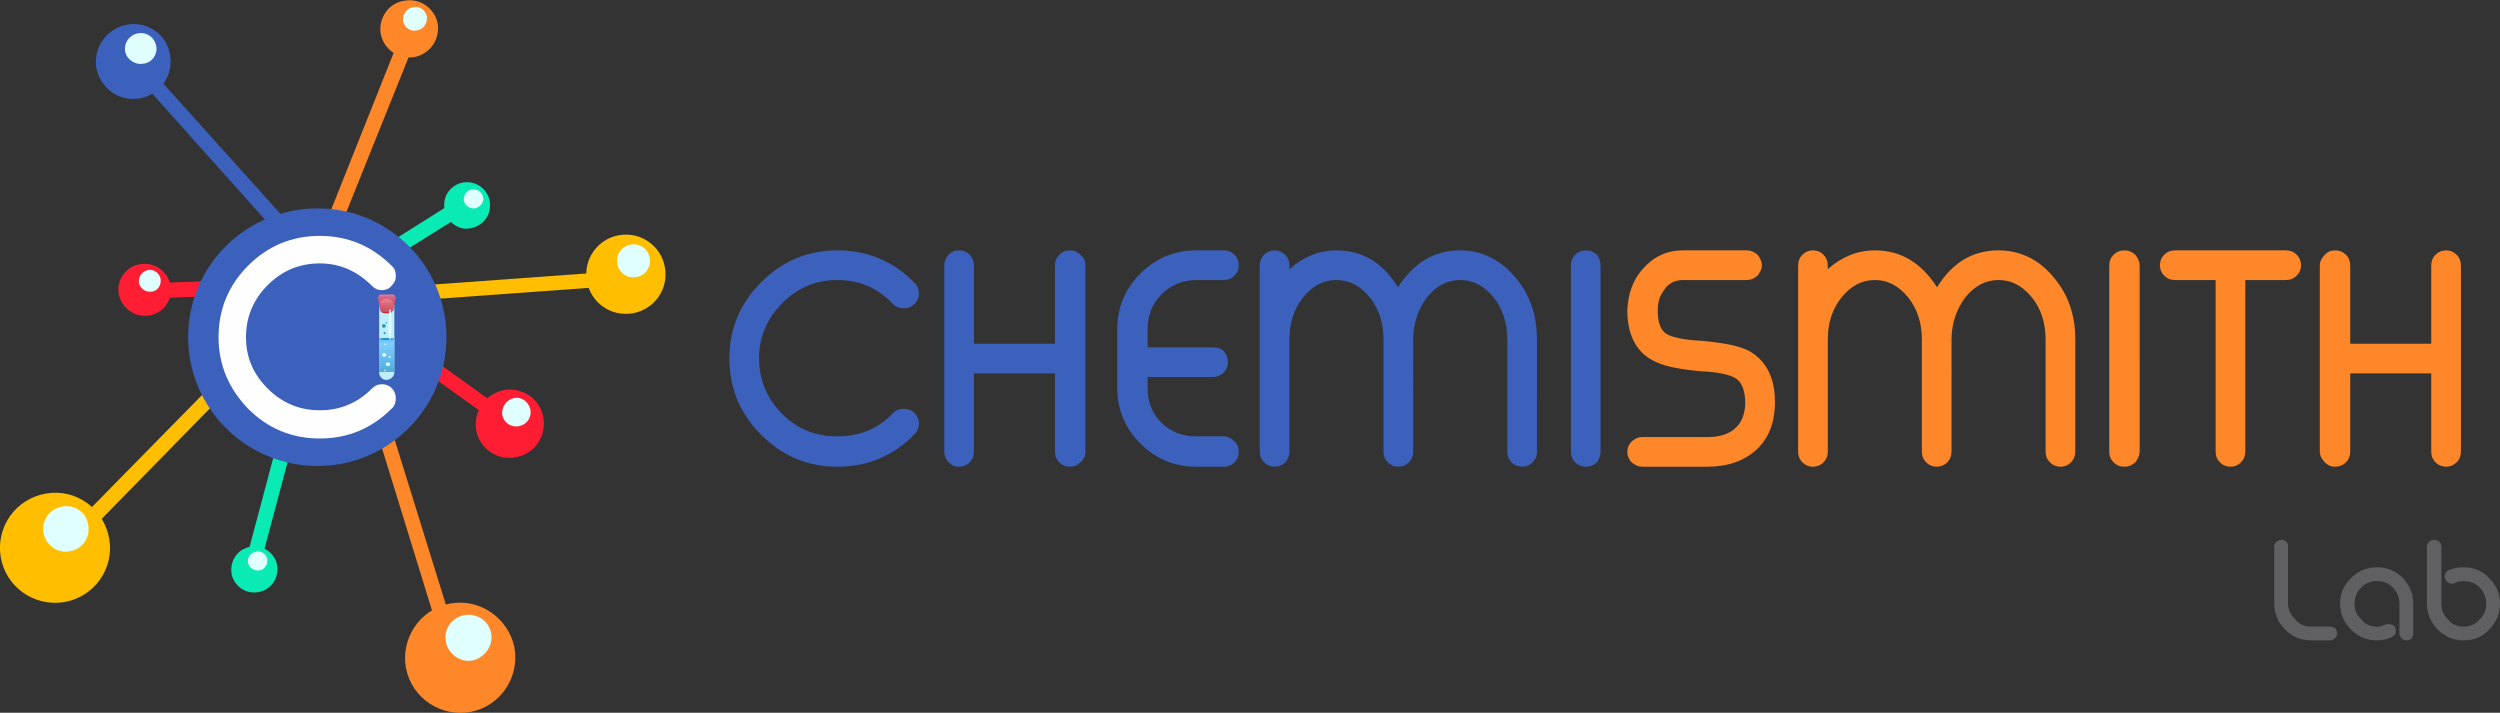 <?xml version="1.0" encoding="utf-8"?>
<!-- Generator: Adobe Illustrator 15.0.0, SVG Export Plug-In . SVG Version: 6.00 Build 0)  -->
<!DOCTYPE svg PUBLIC "-//W3C//DTD SVG 1.1//EN" "http://www.w3.org/Graphics/SVG/1.1/DTD/svg11.dtd">
<svg version="1.1" id="Layer_1" xmlns="http://www.w3.org/2000/svg" xmlns:xlink="http://www.w3.org/1999/xlink" x="0px" y="0px"
	 width="248.781px" height="70.928px" viewBox="0 0 248.781 70.928" enable-background="new 0 0 248.781 70.928"
	 xml:space="preserve">
<rect x="0" y="0" width="248.781" height="70.928" fill="#333333" stroke="none"/>
<polygon fill="#FFBF00" points="40.467,29.955 63.365,28.299 63.222,26.859 40.396,28.514 "/>
<polygon fill="#FF1D33" points="31.538,29.307 50.189,42.628 51.052,41.476 32.403,28.083 "/>
<polygon fill="#0AEAB5" points="27.578,32.907 47.02,20.738 46.228,19.442 26.786,31.683 "/>
<polygon fill="#FE8829" points="35.499,36.435 45.148,67.759 46.588,67.326 36.867,36.004 "/>
<polygon fill="#0AEAB5" points="29.739,36.004 24.122,57.101 25.562,57.462 31.179,36.364 "/>
<polygon fill="#FF1D33" points="35.067,27.507 13.249,28.227 13.322,29.739 35.139,29.019 "/>
<polygon fill="#FE8829" points="33.195,24.266 41.764,2.953 40.323,2.377 31.826,23.69 "/>
<polygon fill="#3C61BC" points="29.162,22.682 13.825,5.617 12.745,6.625 28.01,23.69 "/>
<polygon fill="#FFBF00" points="24.626,34.708 4.248,55.445 5.328,56.525 25.706,35.716 "/>
<path fill="#FE8829" d="M40.539,67.038c0.864,2.881,3.961,4.537,6.841,3.673s4.536-3.961,3.672-6.841
	c-0.936-2.88-3.96-4.536-6.84-3.672C41.331,61.061,39.675,64.158,40.539,67.038z"/>
<path fill="#E0FFFF" d="M44.428,64.086c0.36,1.225,1.656,1.944,2.809,1.584c1.224-0.432,1.943-1.655,1.584-2.88
	c-0.36-1.224-1.656-1.872-2.881-1.512C44.716,61.637,44.068,62.934,44.428,64.086z"/>
<path fill="#FFBF00" d="M0.072,55.445c0.505,2.952,3.313,4.969,6.337,4.465c2.952-0.504,4.969-3.313,4.465-6.265
	c-0.504-3.024-3.313-5.041-6.265-4.536C1.584,49.613-0.432,52.421,0.072,55.445z"/>
<path fill="#E0FFFF" d="M4.321,52.997c0.216,1.225,1.368,2.088,2.592,1.872c1.296-0.216,2.089-1.368,1.872-2.592
	c-0.144-1.296-1.368-2.088-2.592-1.872C4.968,50.621,4.105,51.773,4.321,52.997z"/>
<path fill="#FFBF00" d="M58.397,27.939c0.36,2.16,2.377,3.6,4.537,3.24c2.16-0.36,3.6-2.377,3.24-4.537
	c-0.36-2.16-2.377-3.6-4.537-3.24C59.477,23.762,58.037,25.779,58.397,27.939z"/>
<path fill="#E0FFFF" d="M61.421,26.211c0.145,0.937,1.008,1.512,1.872,1.368c0.937-0.145,1.513-1.008,1.368-1.872
	c-0.144-0.937-1.008-1.513-1.872-1.368C61.854,24.482,61.278,25.346,61.421,26.211z"/>
<path fill="#0AEAB5" d="M23.114,57.389c0.433,1.224,1.729,1.872,2.953,1.44c1.151-0.36,1.8-1.656,1.439-2.881
	c-0.432-1.224-1.728-1.872-2.952-1.439C23.402,54.869,22.754,56.165,23.114,57.389z"/>
<path fill="#E0FFFF" d="M24.698,56.094c0.216,0.504,0.72,0.792,1.224,0.647c0.504-0.144,0.792-0.72,0.648-1.224
	c-0.216-0.504-0.721-0.792-1.225-0.576C24.842,55.085,24.554,55.59,24.698,56.094z"/>
<path fill="#FF1D33" d="M11.809,29.235c0.288,1.44,1.584,2.376,3.024,2.16s2.376-1.584,2.16-2.952
	c-0.288-1.44-1.584-2.376-3.024-2.16C12.53,26.499,11.593,27.867,11.809,29.235z"/>
<path fill="#E0FFFF" d="M13.825,28.155c0.144,0.576,0.647,0.936,1.296,0.864c0.576-0.072,0.937-0.648,0.864-1.225
	s-0.648-1.008-1.225-0.936C14.114,27.003,13.753,27.507,13.825,28.155z"/>
<path fill="#0AEAB5" d="M44.212,20.234c-0.145,1.225,0.792,2.376,2.016,2.521c1.296,0.071,2.448-0.864,2.521-2.089
	c0.144-1.296-0.792-2.376-2.017-2.52C45.436,18.002,44.283,18.938,44.212,20.234z"/>
<path fill="#E0FFFF" d="M46.156,19.73c-0.072,0.504,0.359,0.936,0.863,1.008s1.009-0.36,1.08-0.864c0-0.504-0.359-1.008-0.863-1.008
	C46.66,18.794,46.228,19.154,46.156,19.73z"/>
<path fill="#FF1D33" d="M47.38,42.772c0.288,1.8,2.088,3.096,3.889,2.736c1.872-0.288,3.096-2.017,2.808-3.889
	s-2.016-3.096-3.888-2.808C48.317,39.172,47.092,40.9,47.38,42.772z"/>
<path fill="#E0FFFF" d="M49.972,41.26c0.145,0.793,0.864,1.297,1.656,1.152c0.792-0.144,1.297-0.864,1.152-1.656
	c-0.144-0.72-0.864-1.296-1.584-1.151C50.405,39.748,49.901,40.468,49.972,41.26z"/>
<path fill="#FE8829" d="M37.875,3.312c0.288,1.585,1.729,2.593,3.313,2.377c1.584-0.288,2.592-1.729,2.376-3.313
	c-0.288-1.513-1.729-2.593-3.313-2.305C38.667,0.289,37.659,1.801,37.875,3.312z"/>
<path fill="#E0FFFF" d="M40.108,2.089c0.144,0.648,0.72,1.08,1.368,0.937c0.647-0.072,1.08-0.721,1.008-1.368
	c-0.144-0.648-0.72-1.08-1.368-0.937C40.467,0.793,40.035,1.44,40.108,2.089z"/>
<path fill="#3C61BC" d="M9.576,6.697c0.36,2.088,2.305,3.456,4.32,3.097c2.017-0.36,3.385-2.232,3.024-4.321
	c-0.288-2.016-2.231-3.384-4.248-3.023C10.656,2.808,9.288,4.68,9.576,6.697z"/>
<path fill="#E0FFFF" d="M12.457,5.113c0.144,0.792,0.936,1.368,1.8,1.224c0.864-0.071,1.44-0.936,1.296-1.728
	c-0.144-0.864-0.936-1.44-1.8-1.297C12.889,3.457,12.313,4.249,12.457,5.113z"/>
<path fill="#3C61BC" d="M31.611,20.738c7.057,0,12.817,5.688,12.817,12.817c0,7.057-5.761,12.817-12.817,12.817
	c-7.129,0-12.889-5.761-12.889-12.817C18.722,26.427,24.482,20.738,31.611,20.738z"/>
<path fill="#FEFEFE" d="M31.826,26.211c2.017,0,3.745,0.792,5.185,2.232c0.288,0.288,0.576,0.432,1.009,0.432
	c0.359,0,0.72-0.144,0.936-0.432c0.288-0.288,0.432-0.576,0.432-0.937c0-0.432-0.071-0.72-0.359-1.008
	c-2.017-2.017-4.393-3.024-7.201-3.024c-2.808,0-5.185,1.008-7.128,2.952c-1.944,1.944-2.952,4.32-2.952,7.129
	c0,2.736,1.008,5.112,2.952,7.129c1.943,1.943,4.32,2.952,7.128,2.952c2.809,0,5.185-1.009,7.201-3.024
	c0.288-0.288,0.359-0.648,0.359-1.008c0-0.36-0.144-0.721-0.432-1.009c-0.216-0.216-0.576-0.359-0.936-0.359
	c-0.433,0-0.721,0.144-1.009,0.432c-1.439,1.44-3.168,2.16-5.185,2.16c-2.016,0-3.744-0.72-5.185-2.16
	c-1.439-1.44-2.16-3.097-2.16-5.112c0-2.017,0.721-3.744,2.16-5.185C28.082,26.93,29.811,26.211,31.826,26.211z"/>
<g>
	<path fill="#BEEEFA" d="M38.451,37.803c0.432,0,0.792-0.359,0.792-0.72v-6.625c0-0.432-0.36-0.72-0.792-0.72s-0.72,0.288-0.72,0.72
		v6.625C37.732,37.444,38.02,37.803,38.451,37.803z"/>
	<polygon fill="#349BD2" points="39.243,37.011 39.243,37.011 37.732,37.011 37.732,37.011 	"/>
	<polygon fill="#349BD2" points="39.243,37.011 39.243,36.939 37.732,36.939 37.732,37.011 	"/>
	<polygon fill="#359BD2" points="39.243,36.939 39.243,36.939 37.732,36.939 37.732,36.939 	"/>
	<polygon fill="#359BD3" points="39.243,36.939 39.243,36.939 37.732,36.939 37.732,36.939 	"/>
	<polygon fill="#359CD3" points="39.243,36.939 39.243,36.939 37.732,36.939 37.732,36.939 	"/>
	<polygon fill="#369CD3" points="39.243,36.939 39.243,36.939 37.732,36.939 37.732,36.939 	"/>
	<polygon fill="#369CD3" points="39.243,36.939 39.243,36.868 37.732,36.868 37.732,36.939 	"/>
	<polygon fill="#369CD3" points="39.243,36.868 39.243,36.868 37.732,36.868 37.732,36.868 	"/>
	<polygon fill="#369CD4" points="39.243,36.868 39.243,36.868 37.732,36.868 37.732,36.868 	"/>
	<polygon fill="#379DD4" points="39.243,36.868 39.243,36.868 37.732,36.868 37.732,36.868 	"/>
	<polygon fill="#379DD4" points="39.243,36.868 39.243,36.868 37.732,36.868 37.732,36.868 	"/>
	<polygon fill="#379DD4" points="39.243,36.868 39.243,36.796 37.732,36.796 37.732,36.868 	"/>
	<polygon fill="#389DD5" points="39.243,36.796 39.243,36.796 37.732,36.796 37.732,36.796 	"/>
	<polygon fill="#389DD5" points="39.243,36.796 39.243,36.796 37.732,36.796 37.732,36.796 	"/>
	<polygon fill="#389ED5" points="39.243,36.796 39.243,36.796 37.732,36.796 37.732,36.796 	"/>
	<polygon fill="#389ED5" points="39.243,36.796 39.243,36.796 37.732,36.796 37.732,36.796 	"/>
	<polygon fill="#399ED5" points="39.243,36.796 39.243,36.723 37.732,36.723 37.732,36.796 	"/>
	<polygon fill="#399ED6" points="39.243,36.723 39.243,36.723 37.732,36.723 37.732,36.723 	"/>
	<polygon fill="#399FD6" points="39.243,36.723 39.243,36.723 37.732,36.723 37.732,36.723 	"/>
	<polygon fill="#399FD6" points="39.243,36.723 39.243,36.723 37.732,36.723 37.732,36.723 	"/>
	<polygon fill="#3A9FD6" points="39.243,36.723 39.243,36.723 37.732,36.723 37.732,36.723 	"/>
	<polygon fill="#3A9FD6" points="39.243,36.723 39.243,36.651 37.732,36.651 37.732,36.723 	"/>
	<polygon fill="#3A9FD7" points="39.243,36.651 39.243,36.651 37.732,36.651 37.732,36.651 	"/>
	<polygon fill="#3BA0D7" points="39.243,36.651 39.243,36.651 37.732,36.651 37.732,36.651 	"/>
	<polygon fill="#3BA0D7" points="39.243,36.651 39.243,36.651 37.732,36.651 37.732,36.651 	"/>
	<polygon fill="#3BA0D7" points="39.243,36.651 39.243,36.651 37.732,36.651 37.732,36.651 	"/>
	<polygon fill="#3BA0D8" points="39.243,36.651 39.243,36.58 37.732,36.58 37.732,36.651 	"/>
	<polygon fill="#3CA0D8" points="39.243,36.58 39.243,36.58 37.732,36.58 37.732,36.58 	"/>
	<polygon fill="#3CA1D8" points="39.243,36.58 39.243,36.58 37.732,36.58 37.732,36.58 	"/>
	<polygon fill="#3CA1D8" points="39.243,36.58 39.243,36.58 37.732,36.58 37.732,36.58 	"/>
	<polygon fill="#3DA1D8" points="39.243,36.58 39.243,36.58 37.732,36.58 37.732,36.58 	"/>
	<polygon fill="#3DA1D9" points="39.243,36.58 39.243,36.508 37.732,36.508 37.732,36.58 	"/>
	<polygon fill="#3DA2D9" points="39.243,36.508 39.243,36.508 37.732,36.508 37.732,36.508 	"/>
	<polygon fill="#3DA2D9" points="39.243,36.508 39.243,36.508 37.732,36.508 37.732,36.508 	"/>
	<polygon fill="#3EA2D9" points="39.243,36.508 39.243,36.508 37.732,36.508 37.732,36.508 	"/>
	<polygon fill="#3EA2DA" points="39.243,36.508 39.243,36.508 37.732,36.508 37.732,36.508 	"/>
	<polygon fill="#3EA2DA" points="39.243,36.508 39.243,36.435 37.732,36.435 37.732,36.508 	"/>
	<polygon fill="#3FA3DA" points="39.243,36.435 39.243,36.435 37.732,36.435 37.732,36.435 	"/>
	<polygon fill="#3FA3DA" points="39.243,36.435 39.243,36.435 37.732,36.435 37.732,36.435 	"/>
	<polygon fill="#3FA3DA" points="39.243,36.435 39.243,36.435 37.732,36.435 37.732,36.435 	"/>
	<polygon fill="#3FA3DB" points="39.243,36.435 39.243,36.435 37.732,36.435 37.732,36.435 	"/>
	<polygon fill="#40A3DB" points="39.243,36.435 39.243,36.364 37.732,36.364 37.732,36.435 	"/>
	<polygon fill="#40A4DB" points="39.243,36.364 39.243,36.364 37.732,36.364 37.732,36.364 	"/>
	<polygon fill="#40A4DB" points="39.243,36.364 39.243,36.364 37.732,36.364 37.732,36.364 	"/>
	<polygon fill="#41A4DC" points="39.243,36.364 39.243,36.364 37.732,36.364 37.732,36.364 	"/>
	<polygon fill="#41A4DC" points="39.243,36.364 39.243,36.364 37.732,36.364 37.732,36.364 	"/>
	<polygon fill="#41A5DC" points="39.243,36.364 39.243,36.292 37.732,36.292 37.732,36.364 	"/>
	<polygon fill="#41A5DC" points="39.243,36.292 39.243,36.292 37.732,36.292 37.732,36.292 	"/>
	<polygon fill="#42A5DC" points="39.243,36.292 39.243,36.292 37.732,36.292 37.732,36.292 	"/>
	<polygon fill="#42A5DD" points="39.243,36.292 39.243,36.292 37.732,36.292 37.732,36.292 	"/>
	<polygon fill="#42A5DD" points="39.243,36.292 39.243,36.292 37.732,36.292 37.732,36.292 	"/>
	<polygon fill="#42A6DD" points="39.243,36.292 39.243,36.219 37.732,36.219 37.732,36.292 	"/>
	<polygon fill="#43A6DD" points="39.243,36.219 39.243,36.219 37.732,36.219 37.732,36.219 	"/>
	<polygon fill="#43A6DD" points="39.243,36.219 39.243,36.219 37.732,36.219 37.732,36.219 	"/>
	<polygon fill="#43A6DE" points="39.243,36.219 39.243,36.219 37.732,36.219 37.732,36.219 	"/>
	<polygon fill="#44A6DE" points="39.243,36.219 39.243,36.219 37.732,36.219 37.732,36.219 	"/>
	<polygon fill="#44A7DE" points="39.243,36.219 39.243,36.147 37.732,36.147 37.732,36.219 	"/>
	<polygon fill="#44A7DE" points="39.243,36.147 39.243,36.147 37.732,36.147 37.732,36.147 	"/>
	<polygon fill="#44A7DF" points="39.243,36.147 39.243,36.147 37.732,36.147 37.732,36.147 	"/>
	<polygon fill="#45A7DF" points="39.243,36.147 39.243,36.147 37.732,36.147 37.732,36.147 	"/>
	<polygon fill="#45A8DF" points="39.243,36.147 39.243,36.147 37.732,36.147 37.732,36.147 	"/>
	<polygon fill="#45A8DF" points="39.243,36.147 39.243,36.076 37.732,36.076 37.732,36.147 	"/>
	<polygon fill="#46A8DF" points="39.243,36.076 39.243,36.076 37.732,36.076 37.732,36.076 	"/>
	<polygon fill="#46A8E0" points="39.243,36.076 39.243,36.076 37.732,36.076 37.732,36.076 	"/>
	<polygon fill="#46A8E0" points="39.243,36.076 39.243,36.076 37.732,36.076 37.732,36.076 	"/>
	<polygon fill="#46A9E0" points="39.243,36.076 39.243,36.076 37.732,36.076 37.732,36.076 	"/>
	<polygon fill="#47A9E0" points="39.243,36.076 39.243,36.004 37.732,36.004 37.732,36.076 	"/>
	<polygon fill="#47A9E1" points="39.243,36.004 39.243,36.004 37.732,36.004 37.732,36.004 	"/>
	<polygon fill="#47A9E1" points="39.243,36.004 39.243,36.004 37.732,36.004 37.732,36.004 	"/>
	<polygon fill="#48A9E1" points="39.243,36.004 39.243,36.004 37.732,36.004 37.732,36.004 	"/>
	<polygon fill="#48AAE1" points="39.243,36.004 39.243,36.004 37.732,36.004 37.732,36.004 	"/>
	<polygon fill="#48AAE1" points="39.243,36.004 39.243,35.931 37.732,35.931 37.732,36.004 	"/>
	<polygon fill="#48AAE2" points="39.243,35.931 39.243,35.931 37.732,35.931 37.732,35.931 	"/>
	<polygon fill="#49AAE2" points="39.243,35.931 39.243,35.931 37.732,35.931 37.732,35.931 	"/>
	<polygon fill="#49ABE2" points="39.243,35.931 39.243,35.931 37.732,35.931 37.732,35.931 	"/>
	<polygon fill="#49ABE2" points="39.243,35.931 39.243,35.931 37.732,35.931 37.732,35.931 	"/>
	<polygon fill="#4AABE3" points="39.243,35.931 39.243,35.859 37.732,35.859 37.732,35.931 	"/>
	<polygon fill="#4AABE3" points="39.243,35.859 39.243,35.859 37.732,35.859 37.732,35.859 	"/>
	<polygon fill="#4AABE3" points="39.243,35.859 39.243,35.859 37.732,35.859 37.732,35.859 	"/>
	<polygon fill="#4AACE3" points="39.243,35.859 39.243,35.859 37.732,35.859 37.732,35.859 	"/>
	<polygon fill="#4BACE3" points="39.243,35.859 39.243,35.859 37.732,35.859 37.732,35.859 	"/>
	<polygon fill="#4BACE4" points="39.243,35.859 39.243,35.788 37.732,35.788 37.732,35.859 	"/>
	<polygon fill="#4BACE4" points="39.243,35.788 39.243,35.788 37.732,35.788 37.732,35.788 	"/>
	<polygon fill="#4BADE4" points="39.243,35.788 39.243,35.788 37.732,35.788 37.732,35.788 	"/>
	<polygon fill="#4CADE4" points="39.243,35.788 39.243,35.788 37.732,35.788 37.732,35.788 	"/>
	<polygon fill="#4CADE4" points="39.243,35.788 39.243,35.788 37.732,35.788 37.732,35.788 	"/>
	<polygon fill="#4CADE5" points="39.243,35.788 39.243,35.716 37.732,35.716 37.732,35.788 	"/>
	<polygon fill="#4DADE5" points="39.243,35.716 39.243,35.716 37.732,35.716 37.732,35.716 	"/>
	<polygon fill="#4DAEE5" points="39.243,35.716 39.243,35.716 37.732,35.716 37.732,35.716 	"/>
	<polygon fill="#4DAEE5" points="39.243,35.716 39.243,35.716 37.732,35.716 37.732,35.716 	"/>
	<polygon fill="#4DAEE6" points="39.243,35.716 39.243,35.716 37.732,35.716 37.732,35.716 	"/>
	<polygon fill="#4EAEE6" points="39.243,35.716 39.243,35.643 37.732,35.643 37.732,35.716 	"/>
	<polygon fill="#4EAEE6" points="39.243,35.643 39.243,35.643 37.732,35.643 37.732,35.643 	"/>
	<polygon fill="#4EAFE6" points="39.243,35.643 39.243,35.643 37.732,35.643 37.732,35.643 	"/>
	<polygon fill="#4FAFE6" points="39.243,35.643 39.243,35.643 37.732,35.643 37.732,35.643 	"/>
	<polygon fill="#4FAFE7" points="39.243,35.643 39.243,35.643 37.732,35.643 37.732,35.643 	"/>
	<polygon fill="#4FAFE7" points="39.243,35.643 39.243,35.571 37.732,35.571 37.732,35.643 	"/>
	<polygon fill="#4FB0E7" points="39.243,35.571 39.243,35.571 37.732,35.571 37.732,35.571 	"/>
	<polygon fill="#50B0E7" points="39.243,35.571 39.243,35.571 37.732,35.571 37.732,35.571 	"/>
	<polygon fill="#50B0E8" points="39.243,35.571 39.243,35.571 37.732,35.571 37.732,35.571 	"/>
	<polygon fill="#50B0E8" points="39.243,35.571 39.243,35.571 37.732,35.571 37.732,35.571 	"/>
	<polygon fill="#51B0E8" points="39.243,35.571 39.243,35.5 37.732,35.5 37.732,35.571 	"/>
	<polygon fill="#51B1E8" points="39.243,35.5 39.243,35.5 37.732,35.5 37.732,35.5 	"/>
	<polygon fill="#51B1E8" points="39.243,35.5 39.243,35.5 37.732,35.5 37.732,35.5 	"/>
	<polygon fill="#51B1E9" points="39.243,35.5 39.243,35.5 37.732,35.5 37.732,35.5 	"/>
	<polygon fill="#52B1E9" points="39.243,35.5 39.243,35.5 37.732,35.5 37.732,35.5 	"/>
	<polygon fill="#52B1E9" points="39.243,35.5 39.243,35.427 37.732,35.427 37.732,35.5 	"/>
	<polygon fill="#52B2E9" points="39.243,35.427 39.243,35.427 37.732,35.427 37.732,35.427 	"/>
	<polygon fill="#53B2EA" points="39.243,35.427 39.243,35.427 37.732,35.427 37.732,35.427 	"/>
	<polygon fill="#53B2EA" points="39.243,35.427 39.243,35.427 37.732,35.427 37.732,35.427 	"/>
	<polygon fill="#53B2EA" points="39.243,35.427 39.243,35.427 37.732,35.427 37.732,35.427 	"/>
	<polygon fill="#53B3EA" points="39.243,35.427 39.243,35.355 37.732,35.355 37.732,35.427 	"/>
	<polygon fill="#54B3EA" points="39.243,35.355 39.243,35.355 37.732,35.355 37.732,35.355 	"/>
	<polygon fill="#54B3EB" points="39.243,35.355 39.243,35.355 37.732,35.355 37.732,35.355 	"/>
	<polygon fill="#54B3EB" points="39.243,35.355 39.243,35.355 37.732,35.355 37.732,35.355 	"/>
	<polygon fill="#54B3EB" points="39.243,35.355 39.243,35.355 37.732,35.355 37.732,35.355 	"/>
	<polygon fill="#55B4EB" points="39.243,35.355 39.243,35.284 37.732,35.284 37.732,35.355 	"/>
	<polygon fill="#55B4EB" points="39.243,35.284 39.243,35.284 37.732,35.284 37.732,35.284 	"/>
	<polygon fill="#55B4EC" points="39.243,35.284 39.243,35.284 37.732,35.284 37.732,35.284 	"/>
	<polygon fill="#56B4EC" points="39.243,35.284 39.243,35.284 37.732,35.284 37.732,35.284 	"/>
	<polygon fill="#56B4EC" points="39.243,35.284 39.243,35.284 37.732,35.284 37.732,35.284 	"/>
	<polygon fill="#56B5EC" points="39.243,35.284 39.243,35.212 37.732,35.212 37.732,35.284 	"/>
	<polygon fill="#56B5ED" points="39.243,35.212 39.243,35.212 37.732,35.212 37.732,35.212 	"/>
	<polygon fill="#57B5ED" points="39.243,35.212 39.243,35.212 37.732,35.212 37.732,35.212 	"/>
	<polygon fill="#57B5ED" points="39.243,35.212 39.243,35.212 37.732,35.212 37.732,35.212 	"/>
	<polygon fill="#57B6ED" points="39.243,35.212 39.243,35.212 37.732,35.212 37.732,35.212 	"/>
	<polygon fill="#58B6ED" points="39.243,35.212 39.243,35.139 37.732,35.139 37.732,35.212 	"/>
	<polygon fill="#58B6EE" points="39.243,35.139 39.243,35.139 37.732,35.139 37.732,35.139 	"/>
	<polygon fill="#58B6EE" points="39.243,35.139 39.243,35.139 37.732,35.139 37.732,35.139 	"/>
	<polygon fill="#58B6EE" points="39.243,35.139 39.243,35.139 37.732,35.139 37.732,35.139 	"/>
	<polygon fill="#59B7EE" points="39.243,35.139 39.243,35.139 37.732,35.139 37.732,35.139 	"/>
	<polygon fill="#59B7EF" points="39.243,35.139 39.243,35.067 37.732,35.067 37.732,35.139 	"/>
	<polygon fill="#59B7EF" points="39.243,35.067 39.243,35.067 37.732,35.067 37.732,35.067 	"/>
	<polygon fill="#5AB7EF" points="39.243,35.067 39.243,35.067 37.732,35.067 37.732,35.067 	"/>
	<polygon fill="#5AB7EF" points="39.243,35.067 39.243,35.067 37.732,35.067 37.732,35.067 	"/>
	<polygon fill="#5AB8EF" points="39.243,35.067 39.243,35.067 37.732,35.067 37.732,35.067 	"/>
	<polygon fill="#5AB8F0" points="39.243,35.067 39.243,34.996 37.732,34.996 37.732,35.067 	"/>
	<polygon fill="#5BB8F0" points="39.243,34.996 39.243,34.996 37.732,34.996 37.732,34.996 	"/>
	<polygon fill="#5BB8F0" points="39.243,34.996 39.243,34.996 37.732,34.996 37.732,34.996 	"/>
	<polygon fill="#5BB9F0" points="39.243,34.996 39.243,34.996 37.732,34.996 37.732,34.996 	"/>
	<polygon fill="#5CB9F1" points="39.243,34.996 39.243,34.996 37.732,34.996 37.732,34.996 	"/>
	<polygon fill="#5CB9F1" points="39.243,34.996 39.243,34.924 37.732,34.924 37.732,34.996 	"/>
	<polygon fill="#5CB9F1" points="39.243,34.924 39.243,34.924 37.732,34.924 37.732,34.924 	"/>
	<polygon fill="#5CB9F1" points="39.243,34.924 39.243,34.924 37.732,34.924 37.732,34.924 	"/>
	<polygon fill="#5DBAF1" points="39.243,34.924 39.243,34.924 37.732,34.924 37.732,34.924 	"/>
	<polygon fill="#5DBAF2" points="39.243,34.924 39.243,34.924 37.732,34.924 37.732,34.924 	"/>
	<polygon fill="#5DBAF2" points="39.243,34.924 39.243,34.851 37.732,34.851 37.732,34.924 	"/>
	<polygon fill="#5DBAF2" points="39.243,34.851 39.243,34.851 37.732,34.851 37.732,34.851 	"/>
	<polygon fill="#5EBAF2" points="39.243,34.851 39.243,34.851 37.732,34.851 37.732,34.851 	"/>
	<polygon fill="#5EBBF2" points="39.243,34.851 39.243,34.851 37.732,34.851 37.732,34.851 	"/>
	<polygon fill="#5EBBF3" points="39.243,34.851 39.243,34.851 37.732,34.851 37.732,34.851 	"/>
	<polygon fill="#5FBBF3" points="39.243,34.851 39.243,34.779 37.732,34.779 37.732,34.851 	"/>
	<polygon fill="#5FBBF3" points="39.243,34.779 39.243,34.779 37.732,34.779 37.732,34.779 	"/>
	<polygon fill="#5FBCF3" points="39.243,34.779 39.243,34.779 37.732,34.779 37.732,34.779 	"/>
	<polygon fill="#5FBCF4" points="39.243,34.779 39.243,34.779 37.732,34.779 37.732,34.779 	"/>
	<polygon fill="#60BCF4" points="39.243,34.779 39.243,34.779 37.732,34.779 37.732,34.779 	"/>
	<polygon fill="#60BCF4" points="39.243,34.779 39.243,34.708 37.732,34.708 37.732,34.779 	"/>
	<polygon fill="#60BCF4" points="39.243,34.708 39.243,34.708 37.732,34.708 37.732,34.708 	"/>
	<polygon fill="#61BDF4" points="39.243,34.708 39.243,34.708 37.732,34.708 37.732,34.708 	"/>
	<polygon fill="#61BDF5" points="39.243,34.708 39.243,34.708 37.732,34.708 37.732,34.708 	"/>
	<polygon fill="#61BDF5" points="39.243,34.708 39.243,34.708 37.732,34.708 37.732,34.708 	"/>
	<polygon fill="#61BDF5" points="39.243,34.708 39.243,34.635 37.732,34.635 37.732,34.708 	"/>
	<polygon fill="#62BDF5" points="39.243,34.635 39.243,34.635 37.732,34.635 37.732,34.635 	"/>
	<polygon fill="#62BEF6" points="39.243,34.635 39.243,34.635 37.732,34.635 37.732,34.635 	"/>
	<polygon fill="#62BEF6" points="39.243,34.635 39.243,34.635 37.732,34.635 37.732,34.635 	"/>
	<polygon fill="#63BEF6" points="39.243,34.635 39.243,34.635 37.732,34.635 37.732,34.635 	"/>
	<polygon fill="#63BEF6" points="39.243,34.635 39.243,34.563 37.732,34.563 37.732,34.635 	"/>
	<polygon fill="#63BFF6" points="39.243,34.563 39.243,34.563 37.732,34.563 37.732,34.563 	"/>
	<polygon fill="#63BFF7" points="39.243,34.563 39.243,34.563 37.732,34.563 37.732,34.563 	"/>
	<polygon fill="#64BFF7" points="39.243,34.563 39.243,34.563 37.732,34.563 37.732,34.563 	"/>
	<polygon fill="#64BFF7" points="39.243,34.563 39.243,34.563 37.732,34.563 37.732,34.563 	"/>
	<polygon fill="#64BFF7" points="39.243,34.563 39.243,34.491 37.732,34.491 37.732,34.563 	"/>
	<polygon fill="#65C0F8" points="39.243,34.491 39.243,34.491 37.732,34.491 37.732,34.491 	"/>
	<polygon fill="#65C0F8" points="39.243,34.491 39.243,34.491 37.732,34.491 37.732,34.491 	"/>
	<polygon fill="#65C0F8" points="39.243,34.491 39.243,34.491 37.732,34.491 37.732,34.491 	"/>
	<polygon fill="#65C0F8" points="39.243,34.491 39.243,34.491 37.732,34.491 37.732,34.491 	"/>
	<polygon fill="#66C0F8" points="39.243,34.491 39.243,34.42 37.732,34.42 37.732,34.491 	"/>
	<polygon fill="#66C1F9" points="39.243,34.42 39.243,34.42 37.732,34.42 37.732,34.42 	"/>
	<polygon fill="#66C1F9" points="39.243,34.42 39.243,34.42 37.732,34.42 37.732,34.42 	"/>
	<polygon fill="#66C1F9" points="39.243,34.42 39.243,34.42 37.732,34.42 37.732,34.42 	"/>
	<polygon fill="#67C1F9" points="39.243,34.42 39.243,34.42 37.732,34.42 37.732,34.42 	"/>
	<polygon fill="#67C2F9" points="39.243,34.42 39.243,34.347 37.732,34.347 37.732,34.42 	"/>
	<polygon fill="#67C2FA" points="39.243,34.347 39.243,34.347 37.732,34.347 37.732,34.347 	"/>
	<polygon fill="#68C2FA" points="39.243,34.347 39.243,34.347 37.732,34.347 37.732,34.347 	"/>
	<polygon fill="#68C2FA" points="39.243,34.347 39.243,34.347 37.732,34.347 37.732,34.347 	"/>
	<polygon fill="#68C2FA" points="39.243,34.347 39.243,34.347 37.732,34.347 37.732,34.347 	"/>
	<polygon fill="#68C3FB" points="39.243,34.347 39.243,34.275 37.732,34.275 37.732,34.347 	"/>
	<polygon fill="#69C3FB" points="39.243,34.275 39.243,34.275 37.732,34.275 37.732,34.275 	"/>
	<polygon fill="#69C3FB" points="39.243,34.275 39.243,34.275 37.732,34.275 37.732,34.275 	"/>
	<polygon fill="#69C3FB" points="39.243,34.275 39.243,34.275 37.732,34.275 37.732,34.275 	"/>
	<polygon fill="#6AC3FB" points="39.243,34.275 39.243,34.275 37.732,34.275 37.732,34.275 	"/>
	<polygon fill="#6AC4FC" points="39.243,34.275 39.243,34.203 37.732,34.203 37.732,34.275 	"/>
	<polygon fill="#6AC4FC" points="39.243,34.203 39.243,34.203 37.732,34.203 37.732,34.203 	"/>
	<polygon fill="#6AC4FC" points="39.243,34.203 39.243,34.203 37.732,34.203 37.732,34.203 	"/>
	<polygon fill="#6BC4FC" points="39.243,34.203 39.243,34.203 37.732,34.203 37.732,34.203 	"/>
	<polygon fill="#6BC5FD" points="39.243,34.203 39.243,34.203 37.732,34.203 37.732,34.203 	"/>
	<polygon fill="#6BC5FD" points="39.243,34.203 39.243,34.132 37.732,34.132 37.732,34.203 	"/>
	<polygon fill="#6CC5FD" points="39.243,34.132 39.243,34.132 37.732,34.132 37.732,34.132 	"/>
	<polygon fill="#6CC5FD" points="39.243,34.132 39.243,34.132 37.732,34.132 37.732,34.132 	"/>
	<polygon fill="#6CC5FD" points="39.243,34.132 39.243,34.132 37.732,34.132 37.732,34.132 	"/>
	<polygon fill="#6CC6FE" points="39.243,34.132 39.243,34.132 37.732,34.132 37.732,34.132 	"/>
	<polygon fill="#6DC6FE" points="39.243,34.132 39.243,34.059 37.732,34.059 37.732,34.132 	"/>
	<polygon fill="#6DC6FE" points="39.243,34.059 39.243,34.059 37.732,34.059 37.732,34.059 	"/>
	<polygon fill="#6DC6FE" points="39.243,34.059 39.243,34.059 37.732,34.059 37.732,34.059 	"/>
	<polygon fill="#6DC6FE" points="39.243,34.059 39.243,33.699 37.732,33.699 37.732,34.059 	"/>
	<path fill="#2690C7" d="M37.732,33.699c0,0.072,0.288,0.145,0.72,0.145s0.792-0.072,0.792-0.145c0,0-0.36-0.071-0.792-0.071
		S37.732,33.699,37.732,33.699z"/>
	<path fill="#E0FFFF" d="M38.02,35.284c0,0.144,0.071,0.216,0.216,0.216c0.071,0,0.216-0.072,0.216-0.216
		c0-0.072-0.145-0.145-0.216-0.145C38.091,35.139,38.02,35.212,38.02,35.284z"/>
	<path fill="#2690C7" d="M38.02,32.403c0,0.145,0.071,0.216,0.144,0.216c0.144,0,0.216-0.071,0.216-0.216
		c0-0.072-0.072-0.144-0.216-0.144C38.091,32.26,38.02,32.331,38.02,32.403z"/>
	<path fill="#E0FFFF" d="M38.379,36.219c0,0.145,0.145,0.216,0.216,0.216c0.145,0,0.217-0.071,0.217-0.216
		c0-0.072-0.072-0.144-0.217-0.144C38.524,36.076,38.379,36.147,38.379,36.219z"/>
	<path fill="#E0FFFF" d="M38.667,35.5c0,0.071,0.072,0.144,0.145,0.144c0,0,0.071-0.072,0.071-0.144l-0.071-0.072
		C38.74,35.427,38.667,35.5,38.667,35.5z"/>
	<path fill="#E0FFFF" d="M38.236,36.868c0,0.071,0,0.071,0.071,0.071c0.072,0,0.072,0,0.072-0.071c0-0.072,0-0.072-0.072-0.072
		C38.236,36.796,38.236,36.796,38.236,36.868z"/>
	<path fill="#E0FFFF" d="M38.236,34.275l0.071,0.072c0.072,0,0.072-0.072,0.072-0.072c0-0.072,0-0.072-0.072-0.072
		C38.307,34.203,38.236,34.203,38.236,34.275z"/>
	<path fill="#2690C7" d="M38.163,33.123c0,0.072,0.072,0.145,0.072,0.145c0.071,0,0.144-0.072,0.144-0.145
		c0-0.071-0.072-0.071-0.144-0.071C38.236,33.052,38.163,33.052,38.163,33.123z"/>
	<path fill="#2690C7" d="M38.379,32.115c0,0.072,0,0.072,0.072,0.072c0,0,0.072,0,0.072-0.072l-0.072-0.072
		C38.379,32.043,38.379,32.115,38.379,32.115z"/>
	<path fill="#FF7383" d="M37.659,29.451h1.656c-0.072-0.072-0.145-0.144-0.288-0.144h-1.08
		C37.803,29.307,37.732,29.379,37.659,29.451z"/>
	<polygon fill="#FF7383" points="37.659,29.451 39.316,29.451 39.316,29.451 	"/>
	<polygon fill="#FE7282" points="37.659,29.451 39.316,29.451 39.316,29.451 	"/>
	<polygon fill="#FE7282" points="37.659,29.451 39.316,29.451 39.316,29.451 	"/>
	<polygon fill="#FE7182" points="37.659,29.523 39.316,29.523 39.316,29.451 37.659,29.451 	"/>
	<polygon fill="#FE7181" points="37.659,29.523 39.316,29.523 39.316,29.523 	"/>
	<polygon fill="#FE7181" points="37.659,29.523 39.316,29.523 39.316,29.523 	"/>
	<polygon fill="#FE7081" points="37.659,29.523 39.316,29.523 39.316,29.523 	"/>
	<polygon fill="#FE7080" points="37.659,29.523 39.316,29.523 39.316,29.523 	"/>
	<polygon fill="#FE7080" points="37.659,29.523 39.316,29.523 39.316,29.523 	"/>
	<polygon fill="#FE6F80" points="37.659,29.523 39.316,29.523 39.316,29.523 	"/>
	<polygon fill="#FE6F7F" points="37.659,29.523 39.316,29.523 39.316,29.523 	"/>
	<polygon fill="#FD6F7F" points="37.659,29.523 39.316,29.523 39.316,29.523 	"/>
	<polygon fill="#FD6E7F" points="37.659,29.523 39.316,29.523 39.316,29.523 	"/>
	<polygon fill="#FD6E7E" points="37.659,29.523 39.316,29.523 39.316,29.523 	"/>
	<polygon fill="#FD6D7E" points="37.659,29.523 39.387,29.523 39.316,29.523 	"/>
	<polygon fill="#FD6D7E" points="37.659,29.594 39.387,29.594 39.387,29.523 37.659,29.523 	"/>
	<polygon fill="#FD6D7D" points="37.659,29.594 39.387,29.594 39.387,29.594 	"/>
	<polygon fill="#FD6C7D" points="37.659,29.594 39.387,29.594 39.387,29.594 	"/>
	<polygon fill="#FD6C7D" points="37.659,29.594 39.387,29.594 39.387,29.594 	"/>
	<polygon fill="#FD6C7C" points="37.659,29.594 39.387,29.594 39.387,29.594 	"/>
	<polygon fill="#FD6B7C" points="37.659,29.594 39.387,29.594 39.387,29.594 	"/>
	<polygon fill="#FC6B7C" points="37.659,29.594 39.387,29.594 39.387,29.594 	"/>
	<polygon fill="#FC6B7B" points="37.659,29.594 39.387,29.594 39.387,29.594 	"/>
	<polygon fill="#FC6A7B" points="37.659,29.594 39.387,29.594 39.387,29.594 	"/>
	<polygon fill="#FC6A7B" points="37.659,29.594 39.387,29.594 39.387,29.594 	"/>
	<polygon fill="#FC6A7A" points="37.587,29.594 39.387,29.594 39.387,29.594 37.659,29.594 	"/>
	<polygon fill="#FC697A" points="37.587,29.594 39.387,29.594 39.387,29.594 	"/>
	<polygon fill="#FC697A" points="37.587,29.667 39.387,29.667 39.387,29.594 37.587,29.594 	"/>
	<polygon fill="#FC6879" points="37.587,29.667 39.387,29.667 39.387,29.667 	"/>
	<polygon fill="#FC6879" points="37.659,29.667 39.387,29.667 39.387,29.667 37.587,29.667 	"/>
	<polygon fill="#FC6879" points="37.659,29.667 39.387,29.667 39.387,29.667 	"/>
	<polygon fill="#FC6778" points="37.659,29.667 39.387,29.667 39.387,29.667 	"/>
	<polygon fill="#FB6778" points="37.659,29.667 39.387,29.667 39.387,29.667 	"/>
	<polygon fill="#FB6778" points="37.659,29.667 39.387,29.667 39.387,29.667 	"/>
	<polygon fill="#FB6677" points="37.659,29.667 39.387,29.667 39.387,29.667 	"/>
	<polygon fill="#FB6677" points="37.659,29.667 39.387,29.667 39.387,29.667 	"/>
	<polygon fill="#FB6677" points="37.659,29.667 39.387,29.667 39.387,29.667 39.387,29.667 37.659,29.667 	"/>
	<polygon fill="#FB6577" points="37.659,29.667 39.387,29.667 39.387,29.667 	"/>
	<polygon fill="#FB6576" points="37.659,29.739 39.387,29.739 39.387,29.667 37.659,29.667 	"/>
	<polygon fill="#FB6576" points="37.659,29.739 39.316,29.739 39.387,29.739 	"/>
	<polygon fill="#FB6476" points="37.659,29.739 39.316,29.739 39.316,29.739 	"/>
	<polygon fill="#FB6475" points="37.659,29.739 39.316,29.739 39.316,29.739 	"/>
	<polygon fill="#FA6375" points="37.659,29.739 39.316,29.739 39.316,29.739 	"/>
	<polygon fill="#FA6375" points="37.659,29.739 39.316,29.739 39.316,29.739 	"/>
	<polygon fill="#FA6374" points="37.659,29.739 39.316,29.739 39.316,29.739 	"/>
	<polygon fill="#FA6274" points="37.659,29.739 39.316,29.739 39.316,29.739 	"/>
	<polygon fill="#FA6274" points="37.659,29.739 39.316,29.739 39.316,29.739 	"/>
	<polygon fill="#FA6273" points="37.659,29.739 39.316,29.739 39.316,29.739 	"/>
	<polygon fill="#FA6173" points="37.659,29.739 39.316,29.739 39.316,29.739 	"/>
	<polygon fill="#FA6173" points="37.659,29.739 39.316,29.739 39.316,29.739 	"/>
	<polygon fill="#FA6172" points="37.659,29.811 39.316,29.811 39.316,29.739 37.659,29.739 	"/>
	<polygon fill="#FA6072" points="37.659,29.811 39.316,29.811 39.316,29.811 	"/>
	<polygon fill="#F96072" points="37.659,29.811 39.316,29.811 39.316,29.811 	"/>
	<polygon fill="#F95F71" points="37.659,29.811 39.316,29.811 39.316,29.811 	"/>
	<polygon fill="#F95F71" points="37.659,29.811 39.316,29.811 39.316,29.811 	"/>
	<polygon fill="#F95F71" points="37.659,29.811 39.316,29.811 39.316,29.811 	"/>
	<polygon fill="#F95E70" points="37.659,29.811 39.316,29.811 39.316,29.811 	"/>
	<polygon fill="#F95E70" points="37.659,29.811 39.316,29.811 39.316,29.811 	"/>
	<polygon fill="#F95E70" points="37.659,29.811 39.316,29.811 39.316,29.811 	"/>
	<polygon fill="#F95D6F" points="37.659,29.811 39.316,29.811 39.316,29.811 	"/>
	<polygon fill="#F95D6F" points="37.659,29.811 39.316,29.811 39.316,29.811 	"/>
	<polygon fill="#F95D6F" points="37.659,29.811 39.316,29.811 39.316,29.811 	"/>
	<polygon fill="#F95C6E" points="37.659,29.883 39.316,29.883 39.316,29.811 37.659,29.811 	"/>
	<polygon fill="#F85C6E" points="37.659,29.883 39.316,29.883 39.316,29.883 	"/>
	<polygon fill="#F85C6E" points="37.659,29.883 39.316,29.883 39.316,29.883 	"/>
	<polygon fill="#F85B6D" points="37.659,29.883 39.316,29.883 39.316,29.883 	"/>
	<polygon fill="#F85B6D" points="37.659,29.883 39.316,29.883 39.316,29.883 	"/>
	<polygon fill="#F85A6D" points="37.659,29.883 39.316,29.883 39.316,29.883 	"/>
	<polygon fill="#F85A6C" points="37.659,29.883 39.316,29.883 39.316,29.883 	"/>
	<polygon fill="#F85A6C" points="37.659,29.883 39.316,29.883 39.316,29.883 	"/>
	<polygon fill="#F8596C" points="37.659,29.883 39.316,29.883 39.316,29.883 	"/>
	<polygon fill="#F8596C" points="37.659,29.883 39.316,29.883 39.316,29.883 	"/>
	<polygon fill="#F8596B" points="37.659,29.883 39.316,29.883 39.316,29.883 	"/>
	<polygon fill="#F7586B" points="37.659,29.883 39.316,29.883 39.316,29.883 	"/>
	<polygon fill="#F7586B" points="37.659,29.955 39.316,29.955 39.316,29.883 37.659,29.883 	"/>
	<polygon fill="#F7586A" points="37.659,29.955 39.316,29.955 39.316,29.955 	"/>
	<polygon fill="#F7576A" points="37.659,29.955 39.316,29.955 39.316,29.955 	"/>
	<polygon fill="#F7576A" points="37.659,29.955 39.316,29.955 39.316,29.955 	"/>
	<polygon fill="#F75769" points="37.659,29.955 39.316,29.955 39.316,29.955 	"/>
	<polygon fill="#F75669" points="37.659,29.955 39.316,29.955 39.316,29.955 	"/>
	<polygon fill="#F75669" points="37.659,29.955 39.316,29.955 39.316,29.955 	"/>
	<polygon fill="#F75568" points="37.659,29.955 39.316,29.955 39.316,29.955 	"/>
	<polygon fill="#F75568" points="37.659,29.955 39.316,29.955 39.316,29.955 	"/>
	<polygon fill="#F75568" points="37.659,29.955 39.316,29.955 39.316,29.955 	"/>
	<polygon fill="#F65467" points="37.659,29.955 39.316,29.955 39.316,29.955 	"/>
	<polygon fill="#F65467" points="37.659,29.955 39.316,29.955 39.316,29.955 	"/>
	<polygon fill="#F65467" points="37.659,30.027 39.316,30.027 39.316,29.955 37.659,29.955 	"/>
	<polygon fill="#F65366" points="37.659,30.027 39.316,30.027 39.316,30.027 	"/>
	<polygon fill="#F65366" points="37.659,30.027 39.316,30.027 39.316,30.027 	"/>
	<polygon fill="#F65366" points="37.659,30.027 39.316,30.027 39.316,30.027 	"/>
	<polygon fill="#F65265" points="37.659,30.027 39.316,30.027 39.316,30.027 	"/>
	<polygon fill="#F65265" points="37.659,30.027 39.316,30.027 39.316,30.027 	"/>
	<polygon fill="#F65165" points="37.659,30.027 39.316,30.027 39.316,30.027 	"/>
	<polygon fill="#F65164" points="37.659,30.027 39.316,30.027 39.316,30.027 	"/>
	<polygon fill="#F55164" points="37.659,30.027 39.316,30.027 39.316,30.027 	"/>
	<polygon fill="#F55064" points="37.659,30.027 39.316,30.027 39.316,30.027 	"/>
	<polygon fill="#F55063" points="37.659,30.027 39.316,30.027 39.316,30.027 	"/>
	<polygon fill="#F55063" points="37.659,30.027 39.316,30.027 39.316,30.027 	"/>
	<polygon fill="#F54F63" points="37.659,30.099 39.316,30.099 39.316,30.027 37.659,30.027 	"/>
	<polygon fill="#F54F62" points="37.659,30.099 39.316,30.099 39.316,30.099 	"/>
	<polygon fill="#F54F62" points="37.659,30.099 39.316,30.099 39.316,30.099 	"/>
	<polygon fill="#F54E62" points="37.659,30.099 39.316,30.099 39.316,30.099 	"/>
	<polygon fill="#F54E61" points="37.659,30.099 39.316,30.099 39.316,30.099 	"/>
	<polygon fill="#F54E61" points="37.659,30.099 39.316,30.099 39.316,30.099 	"/>
	<polygon fill="#F44D61" points="37.659,30.099 39.316,30.099 39.316,30.099 	"/>
	<polygon fill="#F44D60" points="37.659,30.099 39.316,30.099 39.316,30.099 	"/>
	<polygon fill="#F44C60" points="37.659,30.099 39.316,30.099 39.316,30.099 	"/>
	<polygon fill="#F44C60" points="37.659,30.099 39.316,30.099 39.316,30.099 	"/>
	<polygon fill="#F44C60" points="37.659,30.099 39.316,30.099 39.316,30.099 	"/>
	<polygon fill="#F44B5F" points="37.659,30.099 39.316,30.099 39.316,30.099 	"/>
	<polygon fill="#F44B5F" points="37.732,30.171 39.316,30.171 39.316,30.099 37.659,30.099 	"/>
	<polygon fill="#F44B5F" points="37.732,30.171 39.243,30.171 39.316,30.171 	"/>
	<polygon fill="#F44A5E" points="37.732,30.171 39.243,30.171 39.243,30.171 	"/>
	<polygon fill="#F44A5E" points="37.732,30.171 39.243,30.171 39.243,30.171 	"/>
	<polygon fill="#F44A5E" points="37.732,30.171 39.243,30.171 39.243,30.171 	"/>
	<polygon fill="#F0475B" points="37.732,30.171 39.243,30.171 39.243,30.171 	"/>
	<polygon fill="#EC4558" points="37.732,30.171 39.243,30.171 39.243,30.171 	"/>
	<polygon fill="#E84255" points="37.732,30.171 39.243,30.171 39.243,30.171 	"/>
	<polygon fill="#E64053" points="37.732,30.171 39.243,30.171 39.243,30.171 	"/>
	<polygon fill="#E64053" points="37.732,30.171 39.243,30.171 39.243,30.171 	"/>
	<polygon fill="#E64053" points="37.732,30.171 39.243,30.171 39.243,30.171 	"/>
	<polygon fill="#E64053" points="37.732,30.243 39.243,30.243 39.243,30.171 37.732,30.171 	"/>
	<polygon fill="#E54053" points="37.732,30.243 39.243,30.243 39.243,30.243 	"/>
	<polygon fill="#E54052" points="37.732,30.243 39.243,30.243 39.243,30.243 	"/>
	<polygon fill="#E53F52" points="37.732,30.243 39.243,30.243 39.243,30.243 	"/>
	<polygon fill="#E53F52" points="37.732,30.243 39.243,30.243 39.243,30.243 	"/>
	<polygon fill="#E43F52" points="37.732,30.243 39.243,30.243 39.243,30.243 	"/>
	<polygon fill="#E43F52" points="37.732,30.243 39.243,30.243 39.243,30.243 	"/>
	<polygon fill="#E43F52" points="37.732,30.243 39.243,30.243 39.243,30.243 	"/>
	<polygon fill="#E43E51" points="37.732,30.243 39.243,30.243 39.243,30.243 	"/>
	<polygon fill="#E33E51" points="37.732,30.243 39.243,30.243 39.243,30.243 	"/>
	<polygon fill="#E33E51" points="37.732,30.243 39.243,30.243 39.243,30.243 	"/>
	<polygon fill="#E33E51" points="37.732,30.243 39.243,30.243 39.243,30.243 	"/>
	<polygon fill="#E33E51" points="37.732,30.315 39.243,30.315 39.243,30.243 37.732,30.243 	"/>
	<polygon fill="#E23E50" points="37.732,30.315 39.243,30.315 39.243,30.315 	"/>
	<polygon fill="#E23D50" points="37.732,30.315 39.243,30.315 39.243,30.315 	"/>
	<polygon fill="#E23D50" points="37.732,30.315 39.243,30.315 39.243,30.315 	"/>
	<polygon fill="#E23D50" points="37.732,30.315 39.243,30.315 39.243,30.315 	"/>
	<polygon fill="#E13D50" points="37.732,30.315 39.243,30.315 39.243,30.315 	"/>
	<polygon fill="#E13D4F" points="37.732,30.315 39.243,30.315 39.243,30.315 	"/>
	<polygon fill="#E13D4F" points="37.732,30.315 39.243,30.315 39.243,30.315 	"/>
	<polygon fill="#E13C4F" points="37.732,30.315 39.243,30.315 39.243,30.315 	"/>
	<polygon fill="#E03C4F" points="37.732,30.315 39.243,30.315 39.243,30.315 	"/>
	<polygon fill="#E03C4F" points="37.732,30.315 39.243,30.315 39.243,30.315 	"/>
	<polygon fill="#E03C4F" points="37.732,30.315 39.243,30.315 39.243,30.315 	"/>
	<polygon fill="#E03C4E" points="37.732,30.387 39.243,30.387 39.243,30.315 37.732,30.315 	"/>
	<polygon fill="#DF3C4E" points="37.732,30.387 39.243,30.387 39.243,30.387 	"/>
	<polygon fill="#DF3B4E" points="37.732,30.387 39.243,30.387 39.243,30.387 	"/>
	<polygon fill="#DF3B4E" points="37.732,30.387 39.243,30.387 39.243,30.387 	"/>
	<polygon fill="#DF3B4E" points="37.732,30.387 39.243,30.387 39.243,30.387 	"/>
	<polygon fill="#DE3B4D" points="37.732,30.387 39.243,30.387 39.243,30.387 	"/>
	<polygon fill="#DE3B4D" points="37.732,30.387 39.243,30.387 39.243,30.387 	"/>
	<polygon fill="#DE3B4D" points="37.732,30.387 39.243,30.387 39.243,30.387 	"/>
	<polygon fill="#DE3A4D" points="37.732,30.387 39.243,30.387 39.243,30.387 	"/>
	<polygon fill="#DD3A4D" points="37.732,30.387 39.243,30.387 39.243,30.387 	"/>
	<polygon fill="#DD3A4C" points="37.732,30.387 39.243,30.387 39.243,30.387 	"/>
	<polygon fill="#DD3A4C" points="37.732,30.387 39.243,30.387 39.243,30.387 	"/>
	<polygon fill="#DD3A4C" points="37.732,30.459 39.243,30.459 39.243,30.387 37.732,30.387 	"/>
	<polygon fill="#DC394C" points="37.732,30.459 39.243,30.459 39.243,30.459 	"/>
	<polygon fill="#DC394C" points="37.732,30.459 39.243,30.459 39.243,30.459 	"/>
	<polygon fill="#DC394C" points="37.732,30.459 39.243,30.459 39.243,30.459 	"/>
	<polygon fill="#DB394B" points="37.732,30.459 39.243,30.459 39.243,30.459 	"/>
	<polygon fill="#DB394B" points="37.732,30.459 39.243,30.459 39.243,30.459 	"/>
	<polygon fill="#DB394B" points="37.732,30.459 39.243,30.459 39.243,30.459 	"/>
	<polygon fill="#DB384B" points="37.732,30.459 39.243,30.459 39.243,30.459 	"/>
	<polygon fill="#DA384B" points="37.732,30.459 39.243,30.459 39.243,30.459 	"/>
	<polygon fill="#DA384A" points="37.732,30.459 39.243,30.459 39.243,30.459 	"/>
	<polygon fill="#DA384A" points="37.732,30.459 39.243,30.459 39.243,30.459 	"/>
	<polygon fill="#DA384A" points="37.732,30.459 39.243,30.459 39.243,30.459 	"/>
	<polygon fill="#D9384A" points="37.732,30.531 39.243,30.531 39.243,30.459 37.732,30.459 	"/>
	<polygon fill="#D9374A" points="37.732,30.531 39.243,30.531 39.243,30.531 	"/>
	<polygon fill="#D93749" points="37.732,30.531 39.243,30.531 39.243,30.531 	"/>
	<polygon fill="#D93749" points="37.732,30.531 39.243,30.531 39.243,30.531 	"/>
	<polygon fill="#D83749" points="37.732,30.531 39.243,30.531 39.243,30.531 	"/>
	<polygon fill="#D83749" points="37.732,30.531 39.243,30.531 39.243,30.531 	"/>
	<polygon fill="#D83749" points="37.732,30.531 39.243,30.531 39.243,30.531 	"/>
	<polygon fill="#D83649" points="37.732,30.531 39.243,30.531 39.243,30.531 	"/>
	<polygon fill="#D73648" points="37.732,30.531 39.243,30.531 39.243,30.531 	"/>
	<polygon fill="#D73648" points="37.732,30.531 39.243,30.531 39.243,30.531 	"/>
	<polygon fill="#D73648" points="37.732,30.531 39.243,30.531 39.243,30.531 	"/>
	<polygon fill="#D73648" points="37.732,30.531 39.243,30.531 39.243,30.531 	"/>
	<polygon fill="#D63548" points="37.732,30.603 39.243,30.603 39.243,30.531 37.732,30.531 	"/>
	<polygon fill="#D63547" points="37.732,30.603 39.243,30.603 39.243,30.603 	"/>
	<polygon fill="#D63547" points="37.732,30.603 39.243,30.603 39.243,30.603 	"/>
	<polygon fill="#D63547" points="37.732,30.603 39.171,30.603 39.243,30.603 	"/>
	<polygon fill="#D53547" points="37.732,30.603 39.171,30.603 39.171,30.603 	"/>
	<polygon fill="#D53547" points="37.732,30.603 39.171,30.603 39.171,30.603 	"/>
	<polygon fill="#D53446" points="37.732,30.603 39.171,30.603 39.171,30.603 	"/>
	<polygon fill="#D53446" points="37.803,30.603 39.171,30.603 39.171,30.603 37.732,30.603 	"/>
	<polygon fill="#D43446" points="37.803,30.603 39.171,30.603 39.171,30.603 	"/>
	<polygon fill="#D43446" points="37.803,30.603 39.171,30.603 39.171,30.603 	"/>
	<polygon fill="#D43446" points="37.803,30.603 39.171,30.603 39.171,30.603 	"/>
	<polygon fill="#D43446" points="37.803,30.603 39.171,30.603 39.171,30.603 	"/>
	<polygon fill="#D33345" points="37.803,30.676 39.171,30.676 39.171,30.603 37.803,30.603 	"/>
	<polygon fill="#D33345" points="37.803,30.676 39.171,30.676 39.171,30.676 	"/>
	<polygon fill="#D33345" points="37.803,30.676 39.171,30.676 39.171,30.676 	"/>
	<polygon fill="#D33345" points="37.803,30.676 39.171,30.676 39.171,30.676 	"/>
	<polygon fill="#D23345" points="37.803,30.676 39.171,30.676 39.171,30.676 	"/>
	<polygon fill="#D23344" points="37.803,30.676 39.171,30.676 39.171,30.676 	"/>
	<polygon fill="#D23244" points="37.803,30.676 39.171,30.676 39.171,30.676 	"/>
	<polygon fill="#D23244" points="37.803,30.676 39.171,30.676 39.171,30.676 	"/>
	<polygon fill="#D13244" points="37.803,30.676 39.171,30.676 39.171,30.676 	"/>
	<polygon fill="#D13244" points="37.803,30.676 39.171,30.676 39.171,30.676 	"/>
	<polygon fill="#D13243" points="37.803,30.676 39.171,30.676 39.171,30.676 	"/>
	<polygon fill="#D13243" points="37.803,30.676 39.171,30.676 39.171,30.676 	"/>
	<polygon fill="#D03143" points="37.803,30.747 39.171,30.747 39.171,30.676 37.803,30.676 	"/>
	<polygon fill="#D03143" points="37.803,30.747 39.171,30.747 39.171,30.747 	"/>
	<polygon fill="#D03143" points="37.803,30.747 39.171,30.747 39.171,30.747 	"/>
	<polygon fill="#D03143" points="37.803,30.747 39.171,30.747 39.171,30.747 	"/>
	<polygon fill="#CF3142" points="37.803,30.747 39.171,30.747 39.171,30.747 	"/>
	<polygon fill="#CF3042" points="37.803,30.747 39.171,30.747 39.171,30.747 	"/>
	<polygon fill="#CF3042" points="37.803,30.747 39.171,30.747 39.171,30.747 	"/>
	<polygon fill="#CF3042" points="37.803,30.747 39.171,30.747 39.171,30.747 	"/>
	<polygon fill="#CE3042" points="37.803,30.747 39.171,30.747 39.171,30.747 39.171,30.747 37.803,30.747 	"/>
	<polygon fill="#CE3041" points="37.803,30.747 39.171,30.747 39.171,30.747 	"/>
	<polygon fill="#CE3041" points="37.803,30.747 39.171,30.747 39.171,30.747 	"/>
	<polygon fill="#CE2F41" points="37.803,30.819 39.171,30.819 39.171,30.747 37.803,30.747 	"/>
	<polygon fill="#CD2F41" points="37.803,30.819 39.171,30.819 39.171,30.819 	"/>
	<polygon fill="#CD2F41" points="37.803,30.819 39.171,30.819 39.171,30.819 	"/>
	<polygon fill="#CD2F40" points="37.803,30.819 39.171,30.819 39.171,30.819 	"/>
	<polygon fill="#CD2F40" points="37.803,30.819 39.171,30.819 39.171,30.819 	"/>
	<polygon fill="#CC2F40" points="37.803,30.819 39.171,30.819 39.171,30.819 	"/>
	<polygon fill="#CC2E40" points="37.803,30.819 39.171,30.819 39.171,30.819 	"/>
	<polygon fill="#CC2E40" points="37.803,30.819 39.171,30.819 39.171,30.819 	"/>
	<polygon fill="#CC2E40" points="37.803,30.819 39.171,30.819 39.171,30.819 	"/>
	<polygon fill="#CB2E3F" points="37.803,30.819 39.171,30.819 39.171,30.819 	"/>
	<polygon fill="#CB2E3F" points="37.803,30.819 39.171,30.819 39.171,30.819 	"/>
	<polygon fill="#CB2E3F" points="37.803,30.819 39.171,30.819 39.171,30.819 	"/>
	<polygon fill="#CB2D3F" points="37.803,30.891 39.171,30.891 39.171,30.819 37.803,30.819 	"/>
	<polygon fill="#CA2D3F" points="37.803,30.891 39.171,30.891 39.171,30.891 	"/>
	<polygon fill="#CA2D3E" points="37.803,30.891 39.171,30.891 39.171,30.891 	"/>
	<polygon fill="#CA2D3E" points="37.803,30.891 39.171,30.891 39.171,30.891 	"/>
	<polygon fill="#CA2D3E" points="37.803,30.891 39.171,30.891 39.171,30.891 	"/>
	<polygon fill="#C92C3E" points="37.803,30.891 39.171,30.891 39.171,30.891 	"/>
	<polygon fill="#C92C3E" points="37.803,30.891 39.1,30.891 39.171,30.891 	"/>
	<polygon fill="#C92C3D" points="37.803,30.891 39.1,30.891 39.1,30.891 	"/>
	<polygon fill="#C92C3D" points="37.875,30.891 39.1,30.891 39.1,30.891 37.803,30.891 	"/>
	<polygon fill="#C82C3D" points="37.875,30.891 39.1,30.891 39.1,30.891 	"/>
	<polygon fill="#C82C3D" points="37.875,30.891 39.1,30.891 39.1,30.891 	"/>
	<polygon fill="#C82B3D" points="37.875,30.891 39.1,30.891 39.1,30.891 	"/>
	<polygon fill="#C82B3D" points="37.875,30.963 39.1,30.963 39.1,30.891 37.875,30.891 	"/>
	<polygon fill="#C72B3C" points="37.875,30.963 39.1,30.963 39.1,30.963 	"/>
	<polygon fill="#C72B3C" points="37.875,30.963 39.1,30.963 39.1,30.963 	"/>
	<polygon fill="#C72B3C" points="37.875,30.963 39.1,30.963 39.1,30.963 	"/>
	<polygon fill="#C72B3C" points="37.875,30.963 39.1,30.963 39.1,30.963 	"/>
	<polygon fill="#C62A3C" points="37.875,30.963 39.1,30.963 39.1,30.963 	"/>
	<polygon fill="#C62A3B" points="37.875,30.963 39.1,30.963 39.1,30.963 	"/>
	<polygon fill="#C62A3B" points="37.875,30.963 39.1,30.963 39.1,30.963 	"/>
	<polygon fill="#C62A3B" points="37.875,30.963 39.1,30.963 39.1,30.963 	"/>
	<polygon fill="#C52A3B" points="37.875,30.963 39.1,30.963 39.1,30.963 	"/>
	<polygon fill="#C52A3B" points="37.875,30.963 39.028,30.963 39.1,30.963 	"/>
	<polygon fill="#C5293A" points="37.875,30.963 39.028,30.963 39.028,30.963 	"/>
	<polygon fill="#C5293A" points="37.948,31.035 39.028,31.035 39.028,30.963 37.875,30.963 	"/>
	<polygon fill="#C4293A" points="37.948,31.035 39.028,31.035 39.028,31.035 	"/>
	<polygon fill="#C4293A" points="37.948,31.035 39.028,31.035 39.028,31.035 	"/>
	<polygon fill="#C4293A" points="37.948,31.035 39.028,31.035 39.028,31.035 	"/>
	<path fill="#C4293A" d="M39.028,31.035h-1.08c0.072,0.072,0.216,0.145,0.359,0.145h0.36C38.812,31.179,38.955,31.107,39.028,31.035
		z"/>
	<path fill="#E0FFFF" d="M38.667,32.26c0,0.863,0.072,1.584,0.145,1.584c0.071,0,0.144-0.721,0.144-1.584
		c0-0.864-0.072-1.513-0.144-1.513C38.74,30.747,38.667,31.395,38.667,32.26z"/>
</g>
<path fill="#3C61BC" d="M83.311,27.867c2.232,0,4.033,0.792,5.545,2.376c0.288,0.288,0.648,0.433,1.08,0.433s0.792-0.145,1.08-0.433
	s0.432-0.648,0.432-1.008c0-0.433-0.144-0.792-0.432-1.08c-2.088-2.16-4.681-3.24-7.705-3.24c-2.952,0-5.472,1.08-7.561,3.168
	c-2.088,2.088-3.168,4.608-3.168,7.561c0,3.024,1.08,5.545,3.168,7.633c2.089,2.088,4.608,3.168,7.561,3.168
	c3.024,0,5.617-1.08,7.705-3.24c0.288-0.288,0.432-0.647,0.432-1.08c0-0.359-0.144-0.72-0.432-1.008s-0.648-0.432-1.08-0.432
	s-0.792,0.144-1.08,0.432c-1.512,1.584-3.313,2.305-5.545,2.305c-2.16,0-3.96-0.721-5.472-2.232
	c-1.513-1.513-2.305-3.385-2.305-5.545c0-2.088,0.792-3.96,2.305-5.473C79.351,28.659,81.151,27.867,83.311,27.867z M106.497,24.915
	c-0.432,0-0.792,0.144-1.08,0.432s-0.432,0.648-0.432,1.08v7.776H96.92v-7.776c0-0.432-0.144-0.792-0.432-1.08
	s-0.648-0.432-1.08-0.432c-0.433,0-0.721,0.144-1.008,0.432c-0.288,0.288-0.433,0.648-0.433,1.08v18.506
	c0,0.432,0.145,0.792,0.433,1.08c0.287,0.288,0.575,0.432,1.008,0.432c0.432,0,0.792-0.144,1.08-0.432s0.432-0.648,0.432-1.08
	v-7.776h8.065v7.776c0,0.432,0.144,0.792,0.432,1.08s0.648,0.432,1.08,0.432s0.72-0.144,1.008-0.432
	c0.36-0.288,0.504-0.648,0.504-1.08V26.427c0-0.432-0.144-0.792-0.504-1.08C107.217,25.058,106.929,24.915,106.497,24.915z
	 M121.763,27.867c0.432,0,0.792-0.145,1.08-0.433c0.288-0.287,0.432-0.647,0.432-1.008c0-0.432-0.144-0.792-0.432-1.08
	s-0.648-0.432-1.08-0.432h-2.736c-2.16,0-4.032,0.792-5.545,2.304c-1.512,1.513-2.304,3.385-2.304,5.545v5.832
	c0,2.16,0.792,4.032,2.304,5.545c1.513,1.512,3.385,2.304,5.545,2.304h2.736c0.432,0,0.792-0.144,1.08-0.432s0.432-0.648,0.432-1.08
	s-0.144-0.72-0.432-1.008s-0.648-0.504-1.08-0.504h-2.736c-1.368,0-2.521-0.433-3.457-1.368c-0.936-0.937-1.367-2.089-1.367-3.457
	v-1.08h6.48c0.432,0,0.792-0.144,1.08-0.432s0.432-0.648,0.432-1.08c0-0.433-0.144-0.72-0.432-1.08
	c-0.288-0.288-0.648-0.36-1.08-0.36h-6.48v-1.8c0-1.368,0.432-2.521,1.367-3.456c0.937-0.937,2.089-1.44,3.457-1.44H121.763z
	 M145.309,24.915c-2.593,0-4.608,1.224-6.192,3.672c-1.513-2.448-3.528-3.672-6.121-3.672c-1.728,0-3.313,0.647-4.681,1.872v-0.36
	c0-0.432-0.144-0.792-0.432-1.08s-0.648-0.432-1.08-0.432c-0.36,0-0.72,0.144-1.008,0.432s-0.433,0.648-0.433,1.08v18.506
	c0,0.432,0.145,0.792,0.433,1.08s0.647,0.432,1.008,0.432c0.432,0,0.792-0.144,1.08-0.432s0.432-0.648,0.432-1.08V33.771
	c0-1.584,0.433-3.024,1.368-4.177c0.937-1.151,2.017-1.728,3.313-1.728s2.376,0.576,3.313,1.728
	c0.937,1.152,1.368,2.593,1.368,4.177v11.161c0,0.432,0.144,0.792,0.432,1.08s0.648,0.432,1.009,0.432
	c0.432,0,0.792-0.144,1.08-0.432s0.432-0.648,0.432-1.08V33.771c0-1.584,0.504-3.024,1.368-4.177
	c0.937-1.151,2.017-1.728,3.313-1.728s2.376,0.576,3.313,1.728c0.936,1.152,1.368,2.593,1.368,4.177v11.161
	c0,0.432,0.144,0.792,0.432,1.08s0.648,0.432,1.08,0.432c0.36,0,0.72-0.144,1.008-0.432s0.433-0.648,0.433-1.08V33.771
	c0-2.448-0.721-4.536-2.232-6.265C149.197,25.779,147.397,24.915,145.309,24.915z M157.838,24.915c-0.433,0-0.793,0.144-1.08,0.432
	c-0.288,0.288-0.433,0.648-0.433,1.08v18.506c0,0.432,0.145,0.792,0.433,1.08c0.287,0.288,0.647,0.432,1.08,0.432
	c0.432,0,0.72-0.144,1.08-0.432c0.216-0.288,0.359-0.648,0.359-1.08V26.427c0-0.432-0.144-0.792-0.359-1.08
	C158.558,25.058,158.27,24.915,157.838,24.915z"/>
<path fill="#FE8829" d="M163.454,46.444c-0.433,0-0.72-0.144-1.08-0.432c-0.288-0.288-0.433-0.648-0.433-1.08
	c0-0.36,0.145-0.72,0.433-1.008c0.36-0.288,0.647-0.433,1.08-0.433h6.48c1.224,0,2.088-0.288,2.736-0.864
	c0.647-0.575,0.936-1.368,1.008-2.376c0-1.296-0.288-2.16-0.936-2.592c-0.576-0.36-1.729-0.648-3.601-0.721
	c-2.16-0.216-3.673-0.504-4.681-1.08c-1.656-0.863-2.521-2.592-2.521-4.968c0.072-1.584,0.505-2.952,1.513-4.104
	c1.08-1.225,2.376-1.872,4.032-1.872h6.337c0.432,0,0.72,0.144,1.08,0.432c0.216,0.288,0.432,0.648,0.432,1.08
	c0,0.36-0.216,0.721-0.432,1.008c-0.36,0.288-0.648,0.433-1.08,0.433h-6.337c-0.864,0-1.512,0.36-1.944,1.08
	c-0.432,0.576-0.576,1.224-0.576,1.944c0,1.224,0.288,2.016,0.937,2.376c0.504,0.288,1.656,0.576,3.456,0.648
	c2.232,0.216,3.816,0.504,4.824,1.08c1.656,1.008,2.521,2.735,2.448,5.328c-0.071,1.872-0.647,3.313-1.872,4.464
	c-1.224,1.08-2.808,1.656-4.824,1.656H163.454z M198.881,24.915c-2.592,0-4.608,1.224-6.12,3.672
	c-1.584-2.448-3.601-3.672-6.192-3.672c-1.729,0-3.313,0.647-4.681,1.872v-0.36c0-0.432-0.145-0.792-0.433-1.08
	c-0.287-0.288-0.647-0.432-1.08-0.432c-0.359,0-0.72,0.144-1.008,0.432s-0.432,0.648-0.432,1.08v18.506
	c0,0.432,0.144,0.792,0.432,1.08s0.648,0.432,1.008,0.432c0.433,0,0.793-0.144,1.08-0.432c0.288-0.288,0.433-0.648,0.433-1.08
	V33.771c0-1.584,0.432-3.024,1.368-4.177c0.936-1.151,2.016-1.728,3.313-1.728c1.296,0,2.376,0.576,3.312,1.728
	c0.937,1.152,1.368,2.593,1.368,4.177v11.161c0,0.432,0.145,0.792,0.433,1.08s0.647,0.432,1.08,0.432
	c0.359,0,0.72-0.144,1.008-0.432s0.432-0.648,0.432-1.08V33.771c0-1.584,0.505-3.024,1.368-4.177
	c0.937-1.151,2.017-1.728,3.313-1.728s2.376,0.576,3.313,1.728c0.937,1.152,1.368,2.593,1.368,4.177v11.161
	c0,0.432,0.144,0.792,0.432,1.08s0.648,0.432,1.08,0.432c0.36,0,0.721-0.144,1.009-0.432s0.432-0.648,0.432-1.08V33.771
	c0-2.448-0.72-4.536-2.232-6.265C202.842,25.779,200.969,24.915,198.881,24.915z M211.41,24.915c-0.432,0-0.792,0.144-1.08,0.432
	s-0.432,0.648-0.432,1.08v18.506c0,0.432,0.144,0.792,0.432,1.08s0.648,0.432,1.08,0.432s0.72-0.144,1.08-0.432
	c0.216-0.288,0.432-0.648,0.432-1.08V26.427c0-0.432-0.216-0.792-0.432-1.08C212.13,25.058,211.842,24.915,211.41,24.915z
	 M216.45,24.915c-0.432,0-0.792,0.144-1.08,0.432s-0.432,0.648-0.432,1.08c0,0.36,0.144,0.721,0.432,1.008
	c0.288,0.288,0.648,0.433,1.08,0.433h4.033v17.065c0,0.432,0.144,0.792,0.432,1.08s0.648,0.432,1.08,0.432
	c0.36,0,0.72-0.144,1.008-0.432s0.433-0.648,0.433-1.08V27.867h4.032c0.432,0,0.792-0.145,1.08-0.433
	c0.288-0.287,0.432-0.647,0.432-1.008c0-0.432-0.144-0.792-0.432-1.08s-0.648-0.432-1.08-0.432H216.45z M243.453,24.915
	c-0.433,0-0.792,0.144-1.08,0.432s-0.433,0.648-0.433,1.08v7.776h-8.064v-7.776c0-0.432-0.144-0.792-0.432-1.08
	s-0.648-0.432-1.08-0.432c-0.433,0-0.721,0.144-1.009,0.432s-0.504,0.648-0.504,1.08v18.506c0,0.432,0.216,0.792,0.504,1.08
	s0.576,0.432,1.009,0.432c0.432,0,0.792-0.144,1.08-0.432s0.432-0.648,0.432-1.08v-7.776h8.064v7.776
	c0,0.432,0.145,0.792,0.433,1.08s0.647,0.432,1.08,0.432c0.359,0,0.72-0.144,1.008-0.432s0.432-0.648,0.432-1.08V26.427
	c0-0.432-0.144-0.792-0.432-1.08S243.813,24.915,243.453,24.915z"/>
<path fill="#606062" d="M229.988,62.358c-0.647,0-1.151-0.217-1.584-0.721c-0.432-0.432-0.72-0.936-0.72-1.584v-5.688
	c0-0.144,0-0.36-0.145-0.432c-0.144-0.145-0.287-0.216-0.504-0.216c-0.216,0-0.359,0.071-0.504,0.216
	c-0.144,0.071-0.216,0.288-0.216,0.432v5.688c0,1.008,0.36,1.872,1.08,2.593c0.72,0.72,1.584,1.08,2.592,1.08h1.873
	c0.216,0,0.359-0.072,0.504-0.217c0.144-0.144,0.216-0.288,0.216-0.504c0-0.144-0.072-0.359-0.216-0.504
	c-0.145-0.072-0.288-0.144-0.504-0.144H229.988z M236.54,56.453c-1.008,0-1.872,0.36-2.592,1.08c-0.721,0.721-1.08,1.513-1.08,2.521
	s0.359,1.872,1.08,2.593c0.72,0.72,1.584,1.08,2.592,1.08c0.576,0,1.08-0.145,1.513-0.36c0.144-0.072,0.288-0.216,0.359-0.36
	c0-0.216,0-0.359-0.071-0.576c-0.072-0.144-0.217-0.288-0.433-0.288c-0.072-0.071-0.288-0.071-0.504,0
	c-0.288,0.145-0.576,0.217-0.864,0.217c-0.647,0-1.151-0.217-1.584-0.721c-0.432-0.432-0.647-0.936-0.647-1.584
	c0-0.576,0.216-1.152,0.647-1.584c0.433-0.432,0.937-0.648,1.584-0.648c0.648,0,1.152,0.217,1.584,0.648
	c0.433,0.432,0.648,1.008,0.648,1.584v2.952c0,0.216,0.072,0.36,0.216,0.504c0.145,0.145,0.288,0.217,0.504,0.217
	c0.145,0,0.36-0.072,0.505-0.217c0.071-0.144,0.144-0.288,0.144-0.504v-2.952c0-1.008-0.36-1.8-1.008-2.521
	C238.412,56.813,237.549,56.453,236.54,56.453z M245.181,56.453c-0.504,0-1.008,0.072-1.512,0.288
	c-0.144,0.072-0.288,0.217-0.36,0.433c-0.071,0.144-0.071,0.288,0.072,0.504c0.072,0.144,0.145,0.288,0.36,0.36
	c0.144,0.071,0.359,0.071,0.504,0c0.288-0.145,0.576-0.217,0.936-0.217c0.576,0,1.152,0.217,1.585,0.648
	c0.432,0.432,0.647,1.008,0.647,1.584c0,0.648-0.216,1.152-0.647,1.584c-0.433,0.504-1.009,0.721-1.585,0.721
	c-0.647,0-1.151-0.217-1.584-0.721c-0.432-0.432-0.647-0.936-0.647-1.584v-5.688c0-0.144-0.072-0.36-0.217-0.432
	c-0.144-0.145-0.287-0.216-0.504-0.216c-0.216,0-0.359,0.071-0.504,0.216c-0.144,0.071-0.216,0.288-0.216,0.432v5.688
	c0,1.008,0.36,1.872,1.08,2.593c0.72,0.72,1.584,1.08,2.592,1.08c1.009,0,1.873-0.36,2.521-1.08c0.72-0.721,1.08-1.585,1.08-2.593
	s-0.36-1.8-1.08-2.521C247.054,56.813,246.19,56.453,245.181,56.453z"/>
</svg>
